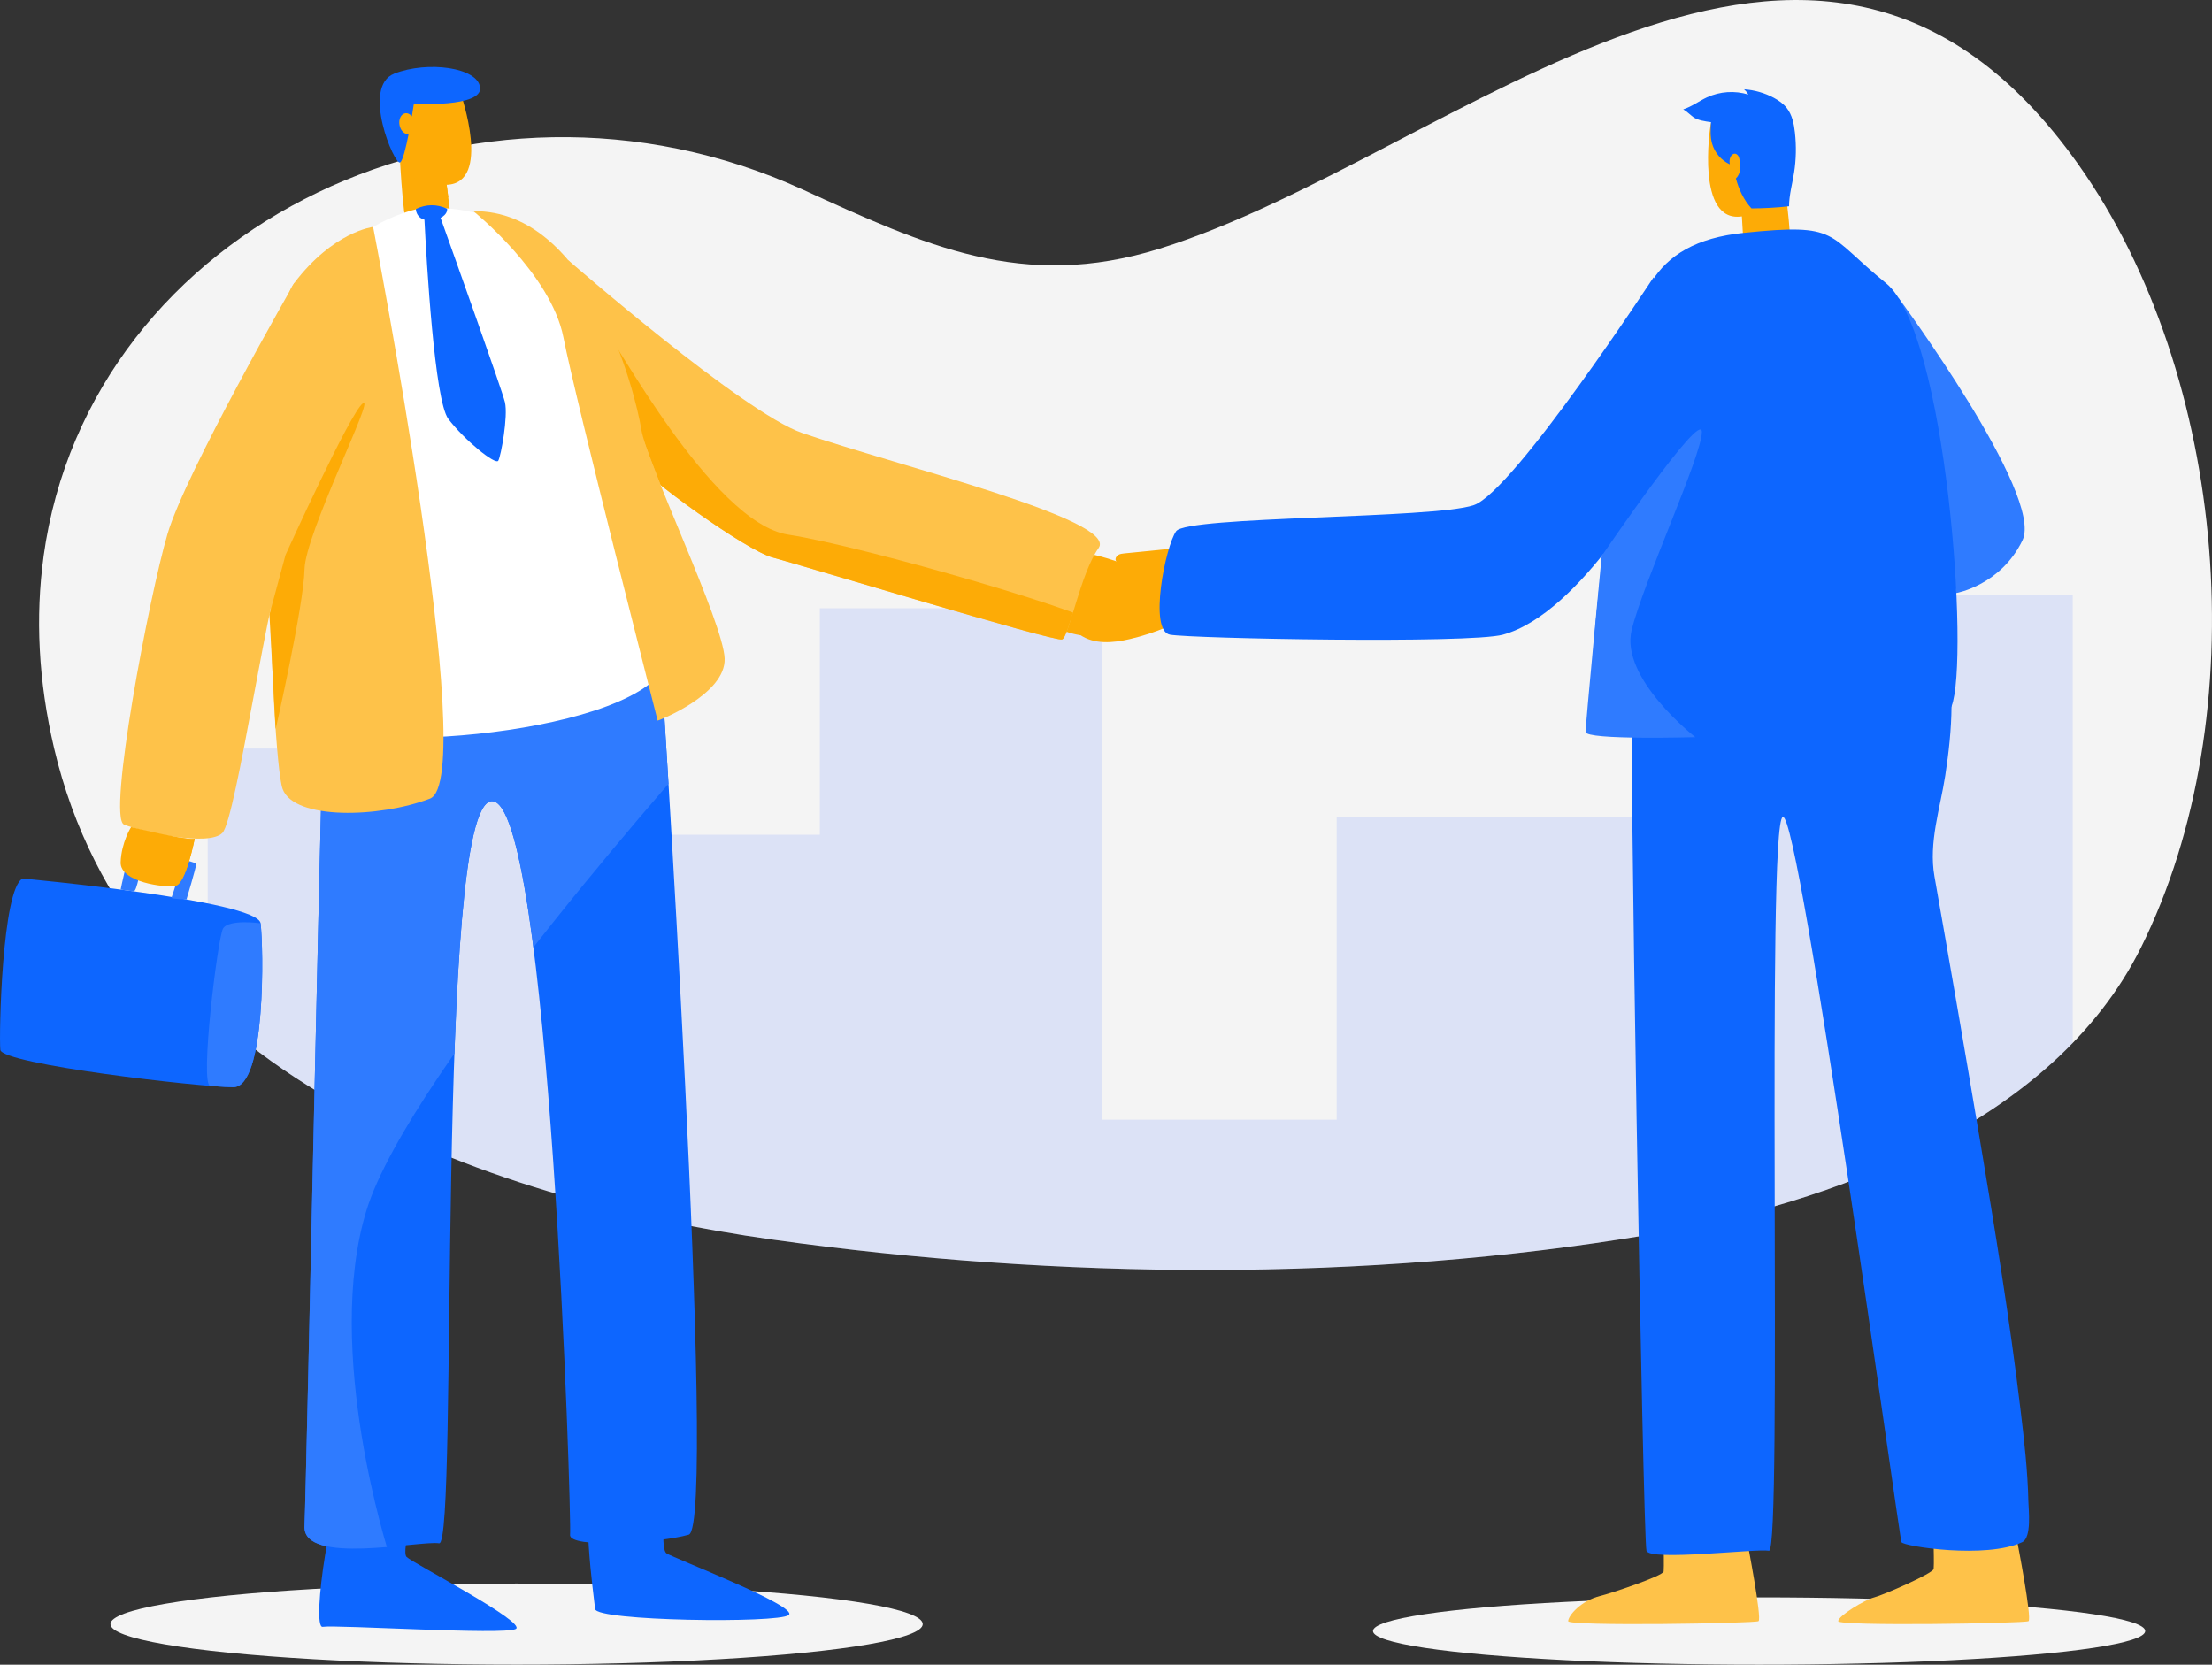<?xml version="1.0" encoding="UTF-8"?>
<svg id="Layer_1" data-name="Layer 1" xmlns="http://www.w3.org/2000/svg" xmlns:xlink="http://www.w3.org/1999/xlink" viewBox="0 0 839.29 631.7">
  <rect x="0" y="0" width="839.29" height="631.7" fill="#333333" stroke="none"/>
  <defs>
    <style>
      .cls-1, .cls-2 {
        fill: #fdab06;
      }

      .cls-3 {
        clip-path: url(#clippath);
      }

      .cls-4 {
        fill: #2f7bff;
      }

      .cls-4, .cls-5, .cls-6, .cls-7, .cls-8, .cls-2, .cls-9 {
        stroke-width: 0px;
      }

      .cls-5, .cls-10 {
        fill: #0d66ff;
      }

      .cls-6 {
        fill: #547dff;
        opacity: .15;
      }

      .cls-7, .cls-11 {
        fill: #f4f4f4;
      }

      .cls-12 {
        clip-path: url(#clippath-1);
      }

      .cls-13 {
        clip-path: url(#clippath-4);
      }

      .cls-14 {
        clip-path: url(#clippath-3);
      }

      .cls-15 {
        clip-path: url(#clippath-2);
      }

      .cls-16, .cls-8 {
        fill: #fec249;
      }

      .cls-9 {
        fill: #fff;
      }
    </style>
    <clipPath id="clippath">
      <path class="cls-7" d="M16.51,211.24C33.82,85.08,180.6,15.35,304.51,71.9c46.45,21.2,83.5,38.64,135.48,22.46,112.82-35.12,248.33-173.35,348.58-31.97,56.77,80.05,67.6,209.1,23.75,297.22-33.17,66.65-117.56,97.28-186.74,108.94-106.99,18.03-224.71,16.97-332.25,1.87-111.88-15.7-243.88-63.53-272.79-186.42-6.07-25.79-7.12-50.17-4.02-72.74Z"/>
    </clipPath>
    <clipPath id="clippath-1">
      <path class="cls-8" d="M215.52,98.66s66.45,57.97,88.93,65.67c36.41,12.47,120.02,32.95,112.39,43.63-6.89,9.65-11.18,33.61-13.86,34.68-2.68,1.07-99.6-28.4-109.8-31.09-10.2-2.68-48.62-30.65-52.48-36.52-3.86-5.87-25.18-76.37-25.18-76.37Z"/>
    </clipPath>
    <clipPath id="clippath-2">
      <path class="cls-5" d="M250.22,242.62s22.24,336.53,11.1,339.75c-11.14,3.21-45.68,5.36-45.02,0,.67-5.36-7.81-279.94-29.8-278.34-21.74,1.58-12.39,282.72-19.89,281.6-7.5-1.12-51.79,8.52-51.07-6.48.72-15,7.02-328.15,8.09-333.51,1.07-5.36,126.59-3.03,126.59-3.03Z"/>
    </clipPath>
    <clipPath id="clippath-3">
      <path class="cls-5" d="M8.61,333.37s89.17,8.26,90.26,16.99c1.09,8.73,2.18,62.2-10.37,62.2S.66,403.83.12,398.37c-.55-5.46.62-61.26,8.49-65Z"/>
    </clipPath>
    <clipPath id="clippath-4">
      <path class="cls-2" d="M73.88,318.23s-3.32,17.12-7.32,17.92c-4,.8-21.05-1.38-20.78-8.96.27-7.58,3.96-13.34,3.96-13.34,0,0,22.73,5.52,24.13,4.38Z"/>
    </clipPath>
  </defs>
  <g>
    <path class="cls-11" d="M16.51,211.24C33.82,85.08,180.6,15.35,304.51,71.9c46.45,21.2,83.5,38.64,135.48,22.46,112.82-35.12,248.33-173.35,348.58-31.97,56.77,80.05,67.6,209.1,23.75,297.22-33.17,66.65-117.56,97.28-186.74,108.94-106.99,18.03-224.71,16.97-332.25,1.87-111.88-15.7-243.88-63.53-272.79-186.42-6.07-25.79-7.12-50.17-4.02-72.74Z"/>
    <g class="cls-3">
      <polygon class="cls-6" points="78.81 451.01 78.81 284.06 135.75 284.06 135.75 193.76 235.7 193.76 235.7 316.75 311.07 316.75 311.07 230.82 418.08 230.82 418.08 424.89 507.18 424.89 507.18 310.18 654.41 310.18 654.41 225.9 786.44 225.9 786.44 543.19 78.81 543.19 78.81 451.01"/>
    </g>
  </g>
  <g>
    <ellipse class="cls-7" cx="196.01" cy="616.3" rx="154.1" ry="15.38"/>
    <ellipse class="cls-7" cx="667.45" cy="618.93" rx="146.5" ry="12.77"/>
    <path class="cls-2" d="M440.66,221.2c1.31.82,2.65,1.72,3.39,3.08.93,1.71.72,3.85.06,5.68-1.21,3.38-3.82,6.14-6.84,8.08-8.24,5.28-18.89,4.67-28.5,2.8-3.02-.59-6.38-1.53-7.87-4.23-.93-1.68-.93-3.71-.75-5.63.43-4.66,1.75-9.24,3.83-13.43,1.04-2.09,2.26-4.12,3.69-5.96,1.64-2.12,2.09-2.18,4.78-1.64,9.96,1.99,19.6,5.88,28.21,11.25Z"/>
    <g>
      <g>
        <g>
          <path class="cls-16" d="M215.52,98.66s66.45,57.97,88.93,65.67c36.41,12.47,120.02,32.95,112.39,43.63-6.89,9.65-11.18,33.61-13.86,34.68-2.68,1.07-99.6-28.4-109.8-31.09-10.2-2.68-48.62-30.65-52.48-36.52-3.86-5.87-25.18-76.37-25.18-76.37Z"/>
          <g class="cls-12">
            <path class="cls-2" d="M250.67,184.1s-21.93-56.89-20.4-57.64c1.52-.75,39.57,71.91,68.79,76.41,29.22,4.5,121.19,31.24,120.74,35.74-.45,4.5,8.99,13.04-5.4,12.59-14.39-.45-109.05-24.05-122.99-33.04-13.94-8.99-40.75-34.06-40.75-34.06"/>
          </g>
        </g>
        <g>
          <path class="cls-5" d="M252.89,565.58s-2.75,22.04,0,23.87,50.5,20.2,46.37,23.42c-4.13,3.21-73,2.3-73.46-2.3-.46-4.59-5.97-43.62,0-44.99,5.97-1.38,27.09,0,27.09,0Z"/>
          <path class="cls-5" d="M158.86,567.4s-6.93,21.1-4.58,23.43c2.35,2.33,46.05,24.98,41.38,27.34-4.67,2.36-67.71-1.66-73.23-.83-4.56.68,3.73-54.92,9.85-55.13,6.12-.21,26.59,5.19,26.59,5.19Z"/>
          <g>
            <path class="cls-10" d="M250.22,242.62s22.24,336.53,11.1,339.75c-11.14,3.21-45.68,5.36-45.02,0,.67-5.36-7.81-279.94-29.8-278.34-21.74,1.58-12.39,282.72-19.89,281.6-7.5-1.12-51.79,8.52-51.07-6.48.72-15,7.02-328.15,8.09-333.51,1.07-5.36,126.59-3.03,126.59-3.03Z"/>
            <g class="cls-15">
              <path class="cls-4" d="M269.02,279.96s-113.45,125.8-129.94,179.23c-16.49,53.43,8.57,130.68,8.57,130.68,0,0-31.66-.08-41.56-7.99-9.89-7.92-5.01-317.82,8.71-321.17,13.72-3.35,146.48-21.16,146.48-21.16l7.73,40.42Z"/>
            </g>
          </g>
          <g>
            <path class="cls-2" d="M151.32,51.95c-1.74-8.07-.67-16.2,2.46-18.21,6.62-4.24,19.03-5.05,21.02,1.8,0,0,11.92,33.92-5.32,34.58.94,6.95,1.6,13.63,2.03,14.97.88,2.74-12.99,4.27-16.13,3.04-2.16-.84-3.46-22.66-4.06-36.18Z"/>
            <path class="cls-2" d="M169.48,70.12s-5.95.54-11.06-3.72c-5.11-4.26,1.86,9.6,11.68,8.51l-.62-4.8Z"/>
            <path class="cls-5" d="M149.6,27.92c12.68-4.93,31.67-2.35,32.57,5.28.9,7.63-25.14,6.2-25.14,6.2,0,0-.3,1.98-.76,4.75-.7-.86-1.64-1.33-2.57-1.15-1.58.3-2.52,2.3-2.11,4.48.4,2.11,1.92,3.59,3.45,3.41-1.01,5.11-2.23,10.12-3.22,10.75-2.09,1.32-14.89-28.78-2.21-33.71Z"/>
          </g>
          <path class="cls-9" d="M158.74,79.22s40.87-6.07,59.82,33.2c18.95,39.26,41.1,127.58,33.65,140.81-15.15,26.87-129.6,34.3-134.51,18.57-4.91-15.73-3.62-148.58,4.25-165.04,10.75-22.47,36.79-27.54,36.79-27.54Z"/>
          <path class="cls-8" d="M141.57,86.12s40.75,209.64,21.56,216.94c-19.19,7.31-51.52,8.19-55.9-3.67-4.38-11.86-10.41-172.45,4.42-192,14.83-19.55,29.91-21.28,29.91-21.28Z"/>
          <path class="cls-8" d="M179.62,80.13s29.42,23.67,34.16,47.92c4.75,24.26,35.74,145.28,35.75,145.41s25.95-9.89,25.42-23.6c-.53-13.71-29.53-73.82-31.64-87.01-2.11-13.18-19.33-83.09-63.69-82.73Z"/>
          <path class="cls-5" d="M191.59,152.64c-1.08-4.54-19.28-55.58-24.43-69.99.27-.14.55-.27.8-.45.99-.69,1.83-1.8,1.68-3-3.91-1.8-7.96-1.76-11.84.1.01,1.58,1,3.12,2.43,3.78.26.12.54.21.81.28.79,15.67,3.84,68.71,9.05,75.58,6.12,8.07,17.96,17.64,18.97,15.88,1.01-1.76,3.78-16.89,2.52-22.18Z"/>
        </g>
        <path class="cls-8" d="M111.66,107.39s-41.16,71.73-48.09,95.18c-6.93,23.45-22.92,107.66-16.52,110.32,6.4,2.66,31.98,8.53,37.31,3.2,5.33-5.33,18.12-96.47,23.98-105.53,5.86-9.06,30.91-55.96,29.31-66.62-1.6-10.66-25.99-36.56-25.99-36.56Z"/>
        <path class="cls-2" d="M102.23,233.18l6.11-22.61s24.66-54.36,29.39-57.56c4.72-3.2-21.93,49.42-22.19,63.08-.27,13.66-10.95,60.61-10.95,60.61l-2.36-43.51Z"/>
      </g>
      <g>
        <g>
          <path class="cls-10" d="M8.61,333.37s89.17,8.26,90.26,16.99c1.09,8.73,2.18,62.2-10.37,62.2S.66,403.83.12,398.37c-.55-5.46.62-61.26,8.49-65Z"/>
          <g class="cls-14">
            <path class="cls-4" d="M98.87,350.36s-12.26-1.73-14.28,2.06c-2.02,3.79-8.89,59.35-4.8,59.65s15.67,2.01,16.68.49,5.07-57.69,2.41-62.2"/>
          </g>
        </g>
        <path class="cls-4" d="M45.78,337.57s2.83-14.13,3.96-14.27c1.13-.14,24.85,2.98,24.68,4.71-.17,1.73-3.66,13.3-3.66,13.3,0,0-5.86-.14-5.69-.66.17-.52,3.46-9.7,2.42-10.04-1.04-.35-14.03-1.73-14.03-1.73,0,0-1.53,9.52-2.75,9.35-1.21-.17-4.94-.66-4.94-.66Z"/>
      </g>
      <g>
        <path class="cls-1" d="M73.88,318.23s-3.32,17.12-7.32,17.92c-4,.8-21.05-1.38-20.78-8.96.27-7.58,3.96-13.34,3.96-13.34,0,0,22.73,5.52,24.13,4.38Z"/>
        <g class="cls-13">
          <path class="cls-2" d="M66.23,330.35c-.15.91-.31,1.84-.73,2.67-.77,1.55-2.37,2.56-4.03,3.03-1.66.47-3.42.48-5.15.48,3.98.71,8.02,1.09,12.06,1.13.85,0,1.74,0,2.48-.41.62-.34,1.09-.91,1.47-1.51,1.25-1.93,1.88-4.19,2.4-6.42.98-4.23,1.66-8.53,2.01-12.85-1.96-.2-3.93-.32-5.89-.35-2.32-.04-2.27.37-2.65,2.61-.66,3.87-1.31,7.74-1.97,11.61Z"/>
        </g>
      </g>
    </g>
    <path class="cls-2" d="M426.63,209.99c-.83.08-1.69.18-2.4.63-.7.45-1.18,1.37-.85,2.14.47,1.07,2.21,1.35,2.31,2.51.02.3-.08.59-.19.86-1.57,3.81-5.61,5.84-9.05,8.1-3.03,2-5.8,4.39-8.2,7.11-.68.77-1.34,1.59-1.67,2.56-.88,2.61.96,5.41,3.22,6.99,5.33,3.74,12.54,3.11,18.88,1.62,4.78-1.12,9.47-2.64,13.99-4.54,1.26-.53,2.57-1.13,3.36-2.24.69-.97.9-2.2,1.06-3.38.9-6.64.87-13.4-.07-20.04-.69-4.84-3.88-3.96-7.71-3.58-4.23.42-8.45.84-12.68,1.26Z"/>
    <g>
      <path class="cls-8" d="M662.92,584.81s5.73,29.51,4.3,30.37c-1.43.86-72.21,2.01-72.21,0s4.78-7.82,12.27-9.59c3.45-.82,23.78-7.55,23.95-9.26.17-1.7,0-9.52,0-9.52l31.69-2.01Z"/>
      <path class="cls-8" d="M765.37,584.81s5.73,29.51,4.3,30.37c-1.43.86-72.21,2.01-72.21,0s10.16-8.14,13.6-9c3.44-.86,22.45-9.13,22.62-10.83.17-1.7,0-8.53,0-8.53l31.69-2.01Z"/>
      <path class="cls-10" d="M738.55,250.89c1.67-.08,1.92,16.26,1.91,17.13-.06,8.78-1.05,17.55-2.37,26.21-1.89,12.38-6.38,25.47-4.11,38.31,5.85,33.07,11.58,66.24,17.15,99.39,5.74,34.19,11.39,68.45,15.5,102.89,1.39,11.63,2.74,23.35,3,35.07.07,2.95,1.31,13.6-2.35,15.32-13.66,6.43-45.01,1.61-45.82,0-.8-1.61-38.58-277.14-45.01-275.22-6.43,1.92-.07,279.3-5.26,278.47-5.19-.84-45.18,4.06-46.48,0-1.31-4.06-6.93-325.25-5.33-328.63,1.61-3.38,119.15-8.94,119.16-8.94Z"/>
      <g>
        <path class="cls-4" d="M720.24,112.9s55.4,75.02,47.15,92.11-25.1,20.02-25.1,20.02l-22.05-112.13Z"/>
        <g>
          <path class="cls-2" d="M675.81,60.26c.22-8.5-2.41-16.52-5.97-17.96-7.51-3.03-20.22-1.48-20.92,5.84,0,0-5.58,36.6,11.99,33.97.37,7.22.99,14.1.81,15.53-.37,2.94,13.96,1.84,16.9,0,2.02-1.26-.83-23.59-2.8-37.39Z"/>
          <path class="cls-5" d="M649.19,46.34c-.16,2.72-.32,5.5.41,8.12.96,3.44,3.49,6.4,6.74,7.89-.2-.94-.15-2.04.3-2.89.32-.6.88-1.15,1.56-1.15.53,0,1.01.35,1.3.8.29.44.42.97.52,1.49.25,1.24.4,2.51.23,3.77-.17,1.25-.69,2.49-1.61,3.35,1.16,4.22,2.95,8.14,5.91,11.36,4.78-.04,9.51-.27,14.26-.82.03-4.28,1.21-8.41,1.89-12.63.81-5.06.9-10.24.34-15.34-.36-3.32-1.06-6.75-3.14-9.36-1.28-1.61-3.01-2.82-4.82-3.79-3.49-1.88-7.38-3-11.34-3.26.65.6,1.21,1.2,1.6,1.99-5.11-1.57-10.79-1.19-15.64,1.05-3.07,1.42-5.82,3.55-9.04,4.57,1.33.75,2.53,1.99,3.76,2.9,1.73,1.3,4.62,1.66,6.76,1.95Z"/>
        </g>
        <path class="cls-5" d="M606.43,278.13s127.16,7.55,134.03-10.1c6.87-17.65-1.89-141.98-24.89-160.6-23-18.62-17.34-22.83-53.85-19.08-36.52,3.75-41.99,26.2-45.83,59.61-3.83,33.41-17.81,127.25-9.45,130.17Z"/>
        <path class="cls-5" d="M627.42,105.2s-53.09,81.24-68.22,86.48c-15.14,5.24-108.87,4.08-112.95,9.9-4.08,5.82-10.48,37.77-2.33,39.26,8.15,1.49,113.61,3.49,126.34,0,29.47-8.07,59.11-60.58,63.03-70.01,3.92-9.43-5.87-65.63-5.87-65.63Z"/>
        <path class="cls-4" d="M607.72,210.99s38.01-55.97,38.01-47.07-22.1,56.76-26.63,75.12c-4.53,18.36,24.15,40.69,24.15,40.69,0,0-41.63,1.2-41.63-1.98s6.1-66.76,6.1-66.76Z"/>
      </g>
    </g>
  </g>
</svg>